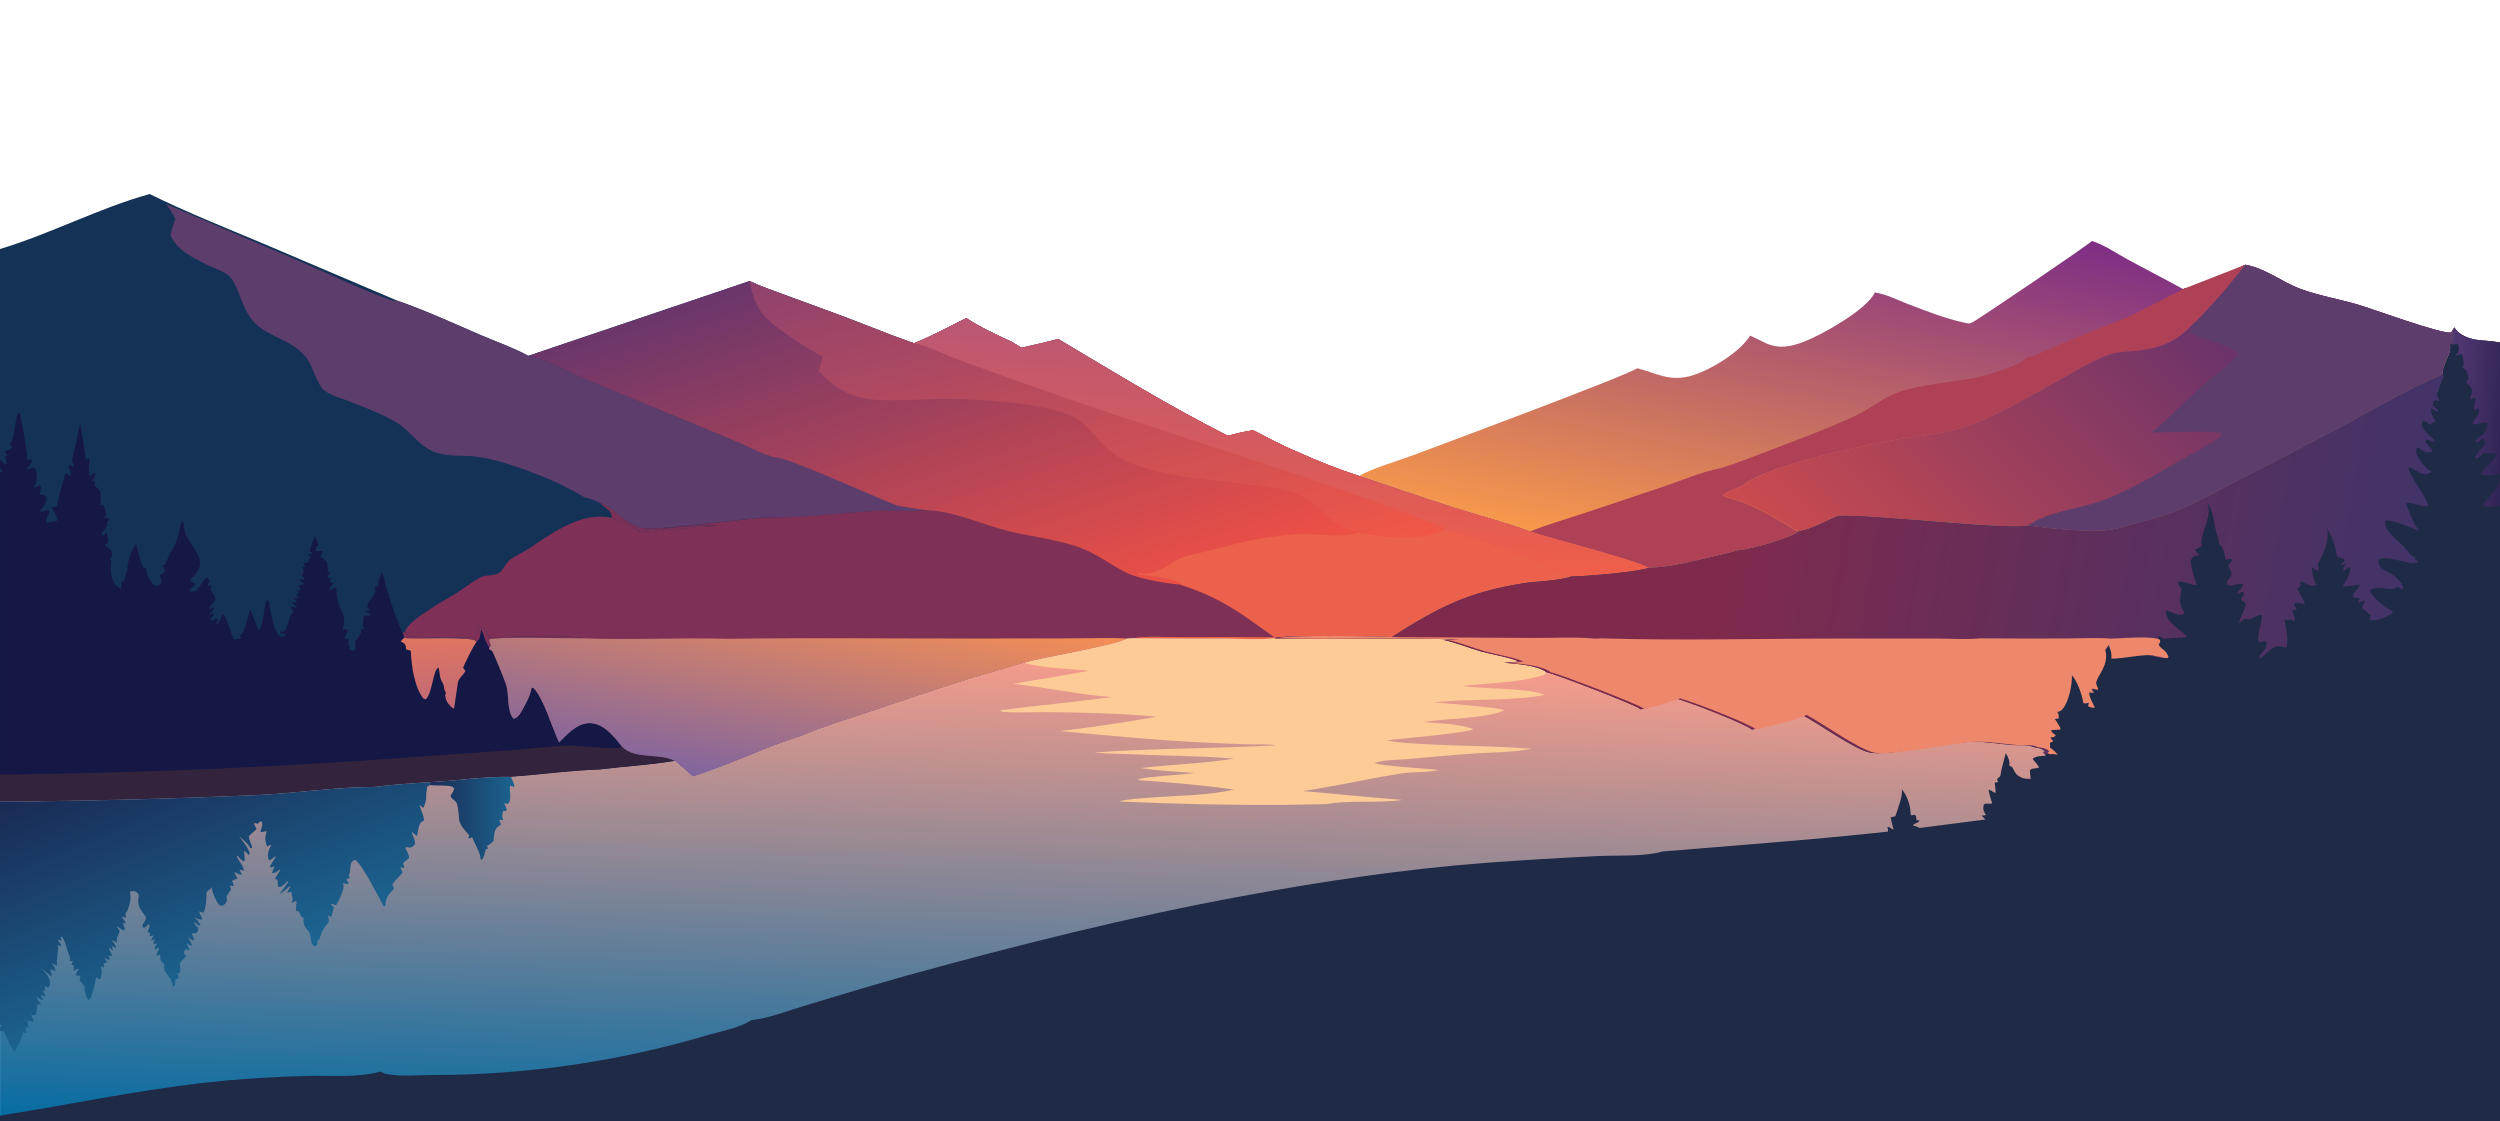 <?xml version="1.0" encoding="utf-8"?>
<!-- Generator: Adobe Illustrator 27.8.0, SVG Export Plug-In . SVG Version: 6.00 Build 0)  -->
<svg version="1.1" id="Layer_1" xmlns="http://www.w3.org/2000/svg" xmlns:xlink="http://www.w3.org/1999/xlink" x="0px" y="0px"
	 viewBox="0 0 3840 1722" style="enable-background:new 0 0 3840 1722;" xml:space="preserve">
<style type="text/css">
	.st0{fill:url(#SVGID_1_);}
	.st1{fill:url(#SVGID_00000013159123353814058330000002586590396766362243_);}
	.st2{fill:url(#SVGID_00000007400580222704445870000006513988861716307354_);}
	.st3{fill:#AF4156;}
	.st4{fill:url(#SVGID_00000101816093796345068200000006665177304434912949_);}
	.st5{fill:#5D3D6B;}
	.st6{fill:#143156;}
	.st7{fill:#7F3057;}
	.st8{fill:#151845;}
	.st9{fill:url(#SVGID_00000146480755565007617820000011819589118171783845_);}
	.st10{fill:#34233C;}
	.st11{fill:url(#SVGID_00000063634118129802859760000007016091557800340913_);}
	.st12{fill:url(#SVGID_00000086684049186560531630000007442624756880907185_);}
	.st13{fill:#EC614B;}
	.st14{fill:url(#SVGID_00000153691310217279127370000004702410978338601868_);}
	.st15{fill:url(#SVGID_00000106115884862162094690000006364366955037578672_);}
	.st16{fill:url(#SVGID_00000139296005840771036300000005666112465048425637_);}
	.st17{fill:url(#SVGID_00000099634139478201576030000014908956770646678203_);}
	.st18{fill:#FDCB96;}
	.st19{fill:url(#SVGID_00000018929566374834462610000000765945746333357963_);}
	.st20{fill:#1F2A46;}
	.st21{fill:url(#SVGID_00000160874853580681690100000014311222596992713150_);}
	.st22{fill:url(#SVGID_00000016045905608026704610000011694583496646774712_);}
	.st23{fill:url(#SVGID_00000145056430204427017480000015595679214538654653_);}
	.st24{fill:#ED886D;}
	.st25{clip-path:url(#SVGID_00000068677518715575084890000011830669325248419768_);fill:#8FC4BD;}
	.st26{clip-path:url(#SVGID_00000068677518715575084890000011830669325248419768_);fill:#F7C6A3;}
	.st27{clip-path:url(#SVGID_00000068677518715575084890000011830669325248419768_);fill:#F09290;}
	.st28{clip-path:url(#SVGID_00000068677518715575084890000011830669325248419768_);fill:#EA8D78;}
	.st29{clip-path:url(#SVGID_00000068677518715575084890000011830669325248419768_);fill:#EF7372;}
	.st30{clip-path:url(#SVGID_00000068677518715575084890000011830669325248419768_);fill:#694980;}
	.st31{clip-path:url(#SVGID_00000068677518715575084890000011830669325248419768_);fill:#3F4C66;}
	.st32{clip-path:url(#SVGID_00000093856897451882822990000009445477871158061473_);}
	.st33{fill:#202A46;}
	.st34{fill:url(#SVGID_00000180343480377728668970000017849972962145341606_);}
	.st35{fill:url(#SVGID_00000126310350753872192630000002715652895950227367_);}
	.st36{fill:url(#SVGID_00000174563988242573262400000012622744259512220293_);}
	
		.st37{clip-path:url(#SVGID_00000113312688593136246430000016975535405753100718_);fill:url(#SVGID_00000119082771548253902890000017370385891673562275_);}
	
		.st38{clip-path:url(#SVGID_00000113312688593136246430000016975535405753100718_);fill:url(#SVGID_00000064323879533867128140000006116438394418674848_);}
	
		.st39{clip-path:url(#SVGID_00000113312688593136246430000016975535405753100718_);fill:url(#SVGID_00000081626132146960333830000006202710829507968413_);}
	.st40{clip-path:url(#SVGID_00000113312688593136246430000016975535405753100718_);fill:#AF4156;}
	
		.st41{clip-path:url(#SVGID_00000113312688593136246430000016975535405753100718_);fill:url(#SVGID_00000051377503395659111320000000656601192101654935_);}
	.st42{clip-path:url(#SVGID_00000113312688593136246430000016975535405753100718_);fill:#5D3D6B;}
	.st43{clip-path:url(#SVGID_00000113312688593136246430000016975535405753100718_);fill:#143156;}
	.st44{clip-path:url(#SVGID_00000113312688593136246430000016975535405753100718_);fill:#7F3057;}
	.st45{clip-path:url(#SVGID_00000113312688593136246430000016975535405753100718_);fill:#151845;}
	
		.st46{clip-path:url(#SVGID_00000113312688593136246430000016975535405753100718_);fill:url(#SVGID_00000134210805396222330360000009916055644875179398_);}
	.st47{clip-path:url(#SVGID_00000113312688593136246430000016975535405753100718_);fill:#34233C;}
	
		.st48{clip-path:url(#SVGID_00000113312688593136246430000016975535405753100718_);fill:url(#SVGID_00000041289113248103918720000007650191281041992345_);}
	
		.st49{clip-path:url(#SVGID_00000113312688593136246430000016975535405753100718_);fill:url(#SVGID_00000152265492312373835300000016371990741148567218_);}
	.st50{clip-path:url(#SVGID_00000113312688593136246430000016975535405753100718_);fill:#EC614B;}
	
		.st51{clip-path:url(#SVGID_00000113312688593136246430000016975535405753100718_);fill:url(#SVGID_00000013192170768307381920000002607922477645179031_);}
	
		.st52{clip-path:url(#SVGID_00000113312688593136246430000016975535405753100718_);fill:url(#SVGID_00000137842956215256169810000000265114487797843883_);}
	
		.st53{clip-path:url(#SVGID_00000113312688593136246430000016975535405753100718_);fill:url(#SVGID_00000115478106814964888370000004001729555900363940_);}
	
		.st54{clip-path:url(#SVGID_00000113312688593136246430000016975535405753100718_);fill:url(#SVGID_00000150784038629397233540000013894000295419319192_);}
	.st55{clip-path:url(#SVGID_00000113312688593136246430000016975535405753100718_);fill:#FDCB96;}
	
		.st56{clip-path:url(#SVGID_00000113312688593136246430000016975535405753100718_);fill:url(#SVGID_00000132796825496403173810000000192547450229384121_);}
	
		.st57{clip-path:url(#SVGID_00000113312688593136246430000016975535405753100718_);fill:url(#SVGID_00000130641379480973313850000010908461564168128416_);}
	
		.st58{clip-path:url(#SVGID_00000113312688593136246430000016975535405753100718_);fill:url(#SVGID_00000039835864786475011990000008442780599902787213_);}
	
		.st59{clip-path:url(#SVGID_00000113312688593136246430000016975535405753100718_);fill:url(#SVGID_00000033345242054096248270000002657728163611270574_);}
	.st60{clip-path:url(#SVGID_00000113312688593136246430000016975535405753100718_);fill:#ED886D;}
	.st61{clip-path:url(#SVGID_00000113312688593136246430000016975535405753100718_);fill:#1F2A46;}
	.st62{clip-path:url(#SVGID_00000113312688593136246430000016975535405753100718_);}
	.st63{fill:url(#SVGID_00000033334865970809034170000018139693607399078588_);}
	.st64{fill:url(#SVGID_00000068638726533105245170000009549027557031683773_);}
</style>
<linearGradient id="SVGID_1_" gradientUnits="userSpaceOnUse" x1="1361.201" y1="1080.627" x2="1416.59" y2="1361.308" gradientTransform="matrix(2.109 0 0 -2.109 -0.984 3197.311)">
	<stop  offset="0" style="stop-color:#F7994C"/>
	<stop  offset="1" style="stop-color:#7E2E85"/>
</linearGradient>
<path class="st0" d="M3213.3,370.1c18.7,5.9,38.5,19.6,55.8,29c27.9,15.2,56.3,29.6,84.1,44.9c14.6-3.1,83.1-30.1,95.6-37.4
	c32.3,6,55.1,26.2,84.9,37.2c27.8,10.3,57.9,15.4,86.4,23.6c24.8,7.2,127.8,45.5,144.7,43.4l1.8-2.5c1.1,4.5,3,12.6,0.5,16.8
	c-1.1,1.8-2.5,2.5-4.2,3.7c4.1,15.1-13.6,32.7-10.6,46.3l-0.9,0.4c-48,19.6-93.3,46.8-138.9,71.3c-59.4,31.8-119.2,62.9-179.2,93.4
	c-30.5,15.5-61.7,33.8-93.5,46.2c-19.5,7.5-39.9,12.5-60.1,17.9c-13.1,3.5-26.7,8.2-40,9.9c-28.4,3.7-96.4-2.1-124.9-7.2
	c-24,8-241.7-17.4-291.2-14.7c-19.1,8.3-40.6,20.1-60.9,24c-11.9,10.6-75,28.3-92,28.9c-9.7,2.7-19.3,5.3-29.1,7.5
	c-34.9,7.7-73.4,19-109.3,19.5c-12.8-10.5-153.5-46-181.8-56c-37.5-13.8-77.2-24.1-115.3-36.2c-49.4-15.6-98.2-32.9-147.4-49
	c20.3-12,59.3-22.9,83.1-31.9c39.1-14.6,334.5-124.6,343.7-133.5c29.7,7.4,47.9,20.3,80.1,12.4c28.6-7,78-36.5,93.5-62.5
	c8.1,3.5,15.9,7.8,23.9,11.5c21.3,9.7,39.8,5.3,60.7-2.9c25.9-10.1,95.6-49,106.9-74.9c16.9,2.5,33.8,11.1,49.7,17.3
	c28.4,11,58.7,22.9,88.5,29.3c4.9,1,7.3,2,11.7-0.8C3037.4,491.7,3208.6,375.5,3213.3,370.1z"/>
<path class="st3" d="M3306.1,468.6c0.4,0,0.8,0,1.2-0.1c24-1.9,101.7-49.8,133.5-54.8c-0.8,9.7-60.9,74.6-73.2,85.1
	c-0.7,0.6-1.4,1.2-2.1,1.7c-26.9,28.1-55.1,36.5-92.8,39.2c-12.5,0.9-23.9,1.4-35.7,5.9c-24.7,9.4-47.4,23-70.4,36
	c-41.9,23.5-104.4,59.5-148.6,74.1c-32.9,10.8-70.4,13.8-104.6,19.5c-53.3,8.9-189.9,38.3-231.6,66.7c-4.3,7.5-35.9,13-34.6,19.6
	c9.7,5,21.3,6.2,31.5,10.5c27.1,11.4,55.9,27.6,80.7,43.5l1.4-0.9l1.5,1.8c-11.9,10.6-75,28.3-92,28.9c-9.7,2.7-19.3,5.3-29.1,7.5
	c-34.9,7.7-73.4,19-109.3,19.5c-12.8-10.5-153.5-46-181.8-56c26.2-10.6,53.8-18.4,80.7-27.3l119.9-40.1c29.9-9.7,62.5-24.4,93.2-30
	c25.9-8,51.4-18.6,76.8-28.1c43.8-16.5,87.7-32.9,130.2-52.7c22.8-10.6,42.4-28,66.2-36.1c35.7-12,77.4-14.3,114.6-21.5
	c16.4-3.2,72.7-18.6,81.4-31.6c0.7-0.1,2.2-0.3,3.1-0.5c17.7-4.3,38.3-16,55.6-23c43.2-17.6,87.5-33.9,130.1-52.9
	C3304.2,471.5,3304.9,470.5,3306.1,468.6z"/>
<linearGradient id="SVGID_00000023266752203152535980000010319196804272929983_" gradientUnits="userSpaceOnUse" x1="1367.219" y1="1045.592" x2="1600.502" y2="1284.379" gradientTransform="matrix(2.109 0 0 -2.109 -0.984 3197.311)">
	<stop  offset="0" style="stop-color:#CC4B4E"/>
	<stop  offset="1" style="stop-color:#6B336A"/>
</linearGradient>
<path style="fill:url(#SVGID_00000023266752203152535980000010319196804272929983_);" d="M3353.2,444c14.6-3.1,83.1-30.1,95.6-37.4
	c32.3,6,55.1,26.2,84.9,37.2c27.8,10.3,57.9,15.4,86.4,23.6c24.8,7.2,127.8,45.5,144.7,43.4l1.8-2.5c1.1,4.5,3,12.6,0.5,16.8
	c-1.1,1.8-2.5,2.5-4.2,3.7c4.1,15.1-13.6,32.7-10.6,46.3l-0.9,0.4c-48,19.6-93.3,46.8-138.9,71.3c-59.4,31.8-119.2,62.9-179.2,93.4
	c-30.5,15.5-61.7,33.8-93.5,46.2c-19.5,7.5-39.9,12.5-60.1,17.9c-13.1,3.5-26.7,8.2-40,9.9c-28.4,3.7-96.4-2.1-124.9-7.2
	c-24,8-241.7-17.4-291.2-14.7c-19.1,8.3-40.6,20.1-60.9,24l-1.5-1.8l-1.4,0.9c-24.8-15.9-53.6-32.1-80.7-43.5
	c-10.2-4.3-21.8-5.5-31.5-10.5c-1.4-6.6,30.2-12.1,34.6-19.6c41.6-28.4,178.3-57.8,231.6-66.7c34.2-5.7,71.7-8.7,104.6-19.5
	c44.2-14.6,106.7-50.6,148.6-74.1c23-12.9,45.7-26.6,70.4-36c11.9-4.5,23.2-5,35.7-5.9c37.7-2.7,65.9-11.1,92.8-39.2
	c0.7-0.6,1.4-1.1,2.1-1.7c12.3-10.4,72.3-75.4,73.2-85.1c-31.9,5-109.5,53-133.5,54.8c-0.4,0-0.8,0-1.2,0.1
	C3316.7,461,3347.8,452.9,3353.2,444z"/>
<path class="st5" d="M3353.2,444c14.6-3.1,83.1-30.1,95.6-37.4c32.3,6,55.1,26.2,84.9,37.2c27.8,10.3,57.9,15.4,86.4,23.6
	c24.8,7.2,127.8,45.5,144.7,43.4l1.8-2.5c1.1,4.5,3,12.6,0.5,16.8c-1.1,1.8-2.5,2.5-4.2,3.7c4.1,15.1-13.6,32.7-10.6,46.3l-0.9,0.4
	c-48,19.6-93.3,46.8-138.9,71.3c-59.4,31.8-119.2,62.9-179.2,93.4c-30.5,15.5-61.7,33.8-93.5,46.2c-19.5,7.5-39.9,12.5-60.1,17.9
	c-13.1,3.5-26.7,8.2-40,9.9c-28.4,3.7-96.4-2.1-124.9-7.2c36.2-23.8,79.5-24.5,118.9-39.9c40.9-15.9,79-39.1,116.9-61.1
	c12.7-7.4,26-13.7,38.4-21.3c6.5-4,22.5-12.4,24.3-19.6c-27.5-4-80.6-0.6-110.3-0.8c3.8-1.8,7.6-4.3,10.7-7.1
	c21.8-19.1,41.8-40.6,63.6-59.9c18.2-16.1,39.8-31,56.4-48.6c1.4-1.5,2.3-3.5,3-5.4c-12.2-16.5-54.7-20.3-72.5-32.2
	c0.5-3.6,1-7.2,1.5-10.8c0.7-0.6,1.4-1.1,2.1-1.7c12.3-10.4,72.3-75.4,73.2-85.1c-31.9,5-109.5,53-133.5,54.8c-0.4,0-0.8,0-1.2,0.1
	C3316.7,461,3347.8,452.9,3353.2,444z"/>
<path class="st6" d="M2350.3,816.3c-37.5-13.8-77.2-24.1-115.3-36.2c-49.4-15.6-98.2-32.9-147.4-49c-32.3-10.7-63.5-22.8-94.5-37
	c-23.1-9.3-45.9-22.1-68.2-33.3c-13.3,2-26.1,5.1-39.1,8.4c-89-44.9-174.9-97.7-260.5-148.6c-18.5,5.2-37.4,9.2-56.1,13.5l-15.8-9.4
	c-23.3-10.7-47.6-22-69.1-36.1c-26.5,13.1-53,27.7-80.4,38.6c-22.2-7.8-44.3-16.1-66.2-24.9c-52.7-21-106.4-39.5-159.5-59.4
	c-9.2-3.3-18-7.2-26.9-11.3l-26.3,9L811.5,546.5c-22.9-12.5-49.3-21.7-73.4-32c-42.3-18.2-84.8-37.9-128.4-52.9l-206.2-87.8
	c-58-24.4-117.2-47.9-173.6-75.8c-78.3,21.8-152,61-229.9,84.5v848.8c132.6-1,265.2-4.4,397.7-10.3c58.7-2.9,118.1-12.3,176.7-12.3
	c28.6-3.6,57.8-5.6,86.6-7.5c41.4-1.9,82.3-8.9,123.8-7.9c45.4-3.2,91-9.6,136.4-11.1c38.5-4.8,77.3-6.9,115.6-13.3
	c9.4,7.7,18.3,15.8,27.2,24c56.8-17.6,110.4-44.8,167-62.5c34.2-14.5,70.2-25.3,105.4-37.1c52.7-17.7,105.2-35.6,158.2-52.3
	c26.3-7.5,52.6-15.2,78.8-23.1c28.1-8.2,141.8-26.9,157.2-37l9.2-0.4c48.7,0.4,97.4,0.5,146.1,0.4c22.8,0,48.2,2.2,70.7-0.5
	c14.5-5.8,156.7-3.1,181-1.8c71.9-46,116.6-68.9,202-82.7c19.7-3.2,56.5-3.8,73.4-10.4c18.9,0.1,103.3-6.9,119.2-13.3
	C2519.3,861.7,2378.6,826.2,2350.3,816.3z"/>
<path class="st7" d="M750.7,978.9c-0.7-2.4-1.4-4.8-2.4-7.2c-2.1-5.1-4.5-7.1-9.4-9c-6.1,3-6,10.8-11.4,15.6
	c-10.2,1.2-90.7,1.2-97.5-1c-4.7-1.5-5.6-3-7.7-6.9c-1.3,0.8-2.7,1.5-4.1,2.2c0.4,0.9,0.7,1.6,1,2c1.1,2.1,1.3,2.8,1.2,5.1
	c17.1,2.7,103.7-3.1,110.7,5c0.3,0.4,0.6,0.8,0.8,1.2c5.3-3.4,4.9-5.8,6.2-12c0.5-2.3,0.8-4.7,0.9-7.1c3,5.6,8.5,25.1,12.6,27.7
	l2.2-2.8c-1-3.1-1.9-6.3-2.8-9.4c11.6-4.8,124.2-1.5,145-1.8C872.4,974.5,780.6,978.8,750.7,978.9z"/>
<path class="st7" d="M983.6,816.2c-15.3-10.2-32.9-20.7-48.4-32.3c1.9,2.4,3.6,5,4.5,8.2c0.3,1.2,0.4,2.5,0.4,3.7
	c0.2,0,0.4,0.1,0.6,0.1c17.4,4.2,29.8,20.5,46.4,21.8c11.2,0.9,22.8-2.2,33.9-3.3c26.7-2.6,54.2-5.2,80.9-6.5
	C1077.9,804.3,1010.7,812.9,983.6,816.2z"/>
<path class="st5" d="M1375.3,775.3c-28.8-10.6-166.6-73.7-183.3-72.5c-18.5-3.8-36.1-13.7-53.3-21.3c-18.3-8.1-37.1-15.5-55.6-23.3
	c-63-26.6-126.9-51.6-189.8-78.5c-23.4-10-58-29-81.9-33.1c-22.9-12.5-49.3-21.7-73.4-32c-42.3-18.2-84.8-37.9-128.4-52.9
	c-3.7,0.5-6.6,0.1-10.1-1.1c-44.7-15.7-88.8-37.6-132.4-56.4l-211.9-90.8c5.1,7.4,10.4,14.7,14.2,22.9c-2.6,8-5.5,15.9-7.8,24
	c8.2,23.5,37.9,37.3,58.9,47.5c9.7,4.7,22.8,8.8,30.9,15.7c15.7,13.3,19.1,53.3,41.5,74c22.9,21.2,54.4,24.5,76.1,49.8
	c11.6,13.5,17.7,43.8,29,52.4c10.7,8.2,27.9,12.5,40.4,17.4c22.8,9,47.4,18.5,68.7,30.6c23,13.1,36.5,38.8,62.2,47.3
	c0.6,0.2,1.1,0.4,1.7,0.5c20.3,6.2,40,3.4,60.6,5.9c29.4,3.6,63.6,15.7,91.2,26.5c27,9.8,51.5,22.2,75.8,36.4
	c6,0.6,11.5,3.2,17.1,5.5c2.1,0.9,4,1.9,5.8,3c-0.6-0.5-1.2-1-1.7-1.6l1.5,0.6c21.6,9.5,39.4,31.7,61.5,38.7
	c20.3,6.5,166-15.7,201.8-15.8c53.2,0.2,108-7.2,161.3-10.2c25.6-1.4,52.7,1.6,77.8-1.1C1423.7,783.4,1384.3,778.6,1375.3,775.3z"/>
<path class="st5" d="M1192,702.7c16.8-1.2,154.5,61.9,183.3,72.5c9,3.3,48.4,8.2,48.7,8.4c-25.1,2.6-52.2-0.4-77.8,1.1
	c-53.3,3-108,10.4-161.3,10.2c13.1-8.5,70,1.8,85.1-11.9c14.8-13.4,29.6-21.7,48.3-28.2C1298.1,746.2,1202.4,712,1192,702.7z"/>
<path class="st8" d="M955.3,1147c-4.4-5.9-9.1-11.5-14.1-16.8c-9.2-9.8-21.1-19.2-35.1-19.3c-19.9-0.1-34.2,16.8-47.4,29.6
	c-10.4-21.5-23.8-68.6-39.8-84.1l-2.5,0.6c-1.6,11.7-9.5,25.6-15.4,35.8c-3.2,5.5-5.7,9.7-12.1,11.4c-10.8-11.3-6.7-37.5-11.4-52.2
	c-2.2-6.8-19.1-48.7-21.8-52.3c-0.5-0.6-3.4-1.8-4.3-2.3l0.3-2.7c-4.1-2.5-9.5-22.1-12.6-27.7c-0.1,2.4-0.4,4.7-0.9,7.1
	c-1.4,6.1-1,8.5-6.2,12c-0.3-0.4-0.5-0.8-0.8-1.2c-7-8.1-93.6-2.3-110.7-5c0.1-2.3-0.1-3.1-1.2-5.1c-3-5.6-19.4-49.4-20.1-54.3
	c0-0.3,0-0.7-0.1-1l-1.2-0.5l0.3-5c-7.5-11.4-5.6-23.8-11.7-34.2c-1,0.9-0.7,0.4-1.2,1.9c-2.1,5.5-6.1,12.5-3.8,18.1l-6.9,2.2
	c9.1,9.7-11.9,19.9-10.3,29.6c0.4,2.2,3.3,3.8,3.8,7.1l-5.5-0.6l-0.1,1.9l6.4,2.9l0.7,2.1c-3.4,1-6.4,0.9-9.9,0.8l-1.5,2.3
	c0.2,4.4,0.2,7.7-1.3,11.8c-0.1,0.3-0.3,0.7-0.4,1l3,5.9l-5.8-0.3l1.3,2.9c-0.6,5.4-6.6,11.7-9.6,16.5c0.5,4.6,0.8,8.5,0,13.1
	c-3.8,1-4.9,0.1-8.5-1.3c0.4-3.5,0-5.1-1.5-8.3c-0.1-0.3-0.3-0.6-0.5-1c0.6-2.2,0.9-4.4,1.3-6.7l-6.3-0.4c-0.4-6,4.1-9,3.9-14.3
	c-2.7,0-4.6,0-7.2-0.9c6.1-21.3-2.3-23.6-7.4-41.6c-2-7.1-2.1-15.6-2.7-23c-3.4,1.5-6.7,3.2-10,4.8c-1.3-4.4,4.8-6,5.5-11l-6.7-1.6
	c1.3-1.9,2.7-3.3,4.4-4.9l-6.2-1.3l-0.5-2.7l4.9-5.2l-3.9-0.6c-0.9-5.1-1.3-10.2-1.7-15.3c-2.7-2.6-5.4-5.2-8.3-7.5l-1.6-1.2
	l3.3-7.6c-2.3-1.9-6.3-1.1-9.5-0.6l-1.3-5.8c1.7-1.1,3.5-2,4.5-3.8c0.7-1.3-4.1-9.8-4.9-11.8l-0.7-1.8c-2.8,7.4-6.4,15.1-8,22.8
	l4.6,3.8l-7.9,1.6l5.6,4.1c-2.1,1.6-3.2,2.6-4.2,5.2c-0.2,0.7-0.4,1.3-0.7,2c-2.4,1-4.7,2-7.1,2.9l2.6,4.9c-1.5,0.1-3,0.1-4.5,0.1
	l2.2,3.9l-1.1,1.3c0.7,1.7,1,2.8,1.1,4.7l-3.7,1.9c2.2,2.5,3.9,4.3,5,7.6l-8.3-0.1l7.5,6.6l-9.2,2.8c2,2,3.6,3.6,4.7,6.2l-7.9,1.7
	l4.7,0.9c-0.6,1.6-1.3,2.6-2.4,3.9l-1.3,1.6l4,4.8c-3,1.1-7.2-0.2-10.4-0.7c3.2,2.2,5.8,3,6.8,6.8l-6.2,0.1l-0.4,1.8l6.1,4.6
	l-0.1,1.9c-3.1-0.9-5.4-1.8-8.7-0.8c1.4,2.5,2.8,4.9,4.3,7.3c-7.5,4.5-7,20.1-12.7,27.5c-2.5,3.3-4.3,2.8-8.1,3.1l0.2,1.9l8,1.8
	l0.4,2.4c-5.1,1.7-5.3,2.1-10.2,0c-10-13.5-12.6-37.4-15.8-53.6l-3.2-1c-4.3,11.2-5,40.4-11.7,45.8c-6.5-9.6-8-21.8-14-31.7
	c-1,4.2-1.9,8.4-3,12.6c-2,8.1-5.8,23.6-12.8,27.8l1.3,2.6l3.2,1l-13.1,2.3l-1.6-2.5l4-1.2l-4,1c-4-9.3-9.1-30.4-15.4-37.2
	c-2.3,5.6-4.4,11-8.1,15.8l-2.6-0.3l3-5.4l-2.4-2.2c-2.9,0.9-5.5,2.1-8.2,3.5c-1.9-6.6,4.2-5.5,4.1-11.7c-2.2-0.1-3.3,1-5.1,2
	l-1.3-1.1c3.1-3.3,6.7-5.8,6.9-10.4l-7,3.8c-0.4-6.4,6.8-9.3,8.8-15.1c1.5-4.3-5.1-12.7-7.4-16.7c1.1-2,2-3.4,2.1-5.7l-5.8,1.7
	l0.4-5.1l2.6-1.9l-3.7-7.1c-7,3.2-11.4,16.5-18.4,22c-3.1-1-4.5-0.8-7.4,0.2c-0.3,0.1-0.6,0.2-0.9,0.3l-0.3-2.9
	c2.7-3.1,5.7-5.9,8.7-8.7c-2-1.4-3.6-2.5-5.9-3.3c-0.6-0.2-1.3-0.4-1.9-0.6c0.4-5.8,5.6-9.3,9-13.6c19.1-23.6-16.2-46.1-18.3-66.8
	c-0.5-5.1-0.2-9.4-3.7-13.2l-0.9,4.1l-0.3-1.8c-2.7,10.6-4.7,23-9.1,33c-4.5,10.3-11,19.4-14.6,30.1c-0.8,2.5-3.3,1.7-5.2,4.1
	l4.5,7.1c-2.7,4.4-3.8,4.3-8.4,6.3c1.1,4,1.9,7.9,2.5,12c-3,3.7-3.6,3.7-8.3,4.8c-2-0.5-3.3-1-4.8-2.5c-4.4-4.4-9.8-13.7-10-20.1
	c0-1.4-0.2-2.8-0.4-4.2l-4.1-0.7c-5.9-10.6-7.9-24.4-11.2-36.1c-6.8,4-11.6,25.5-14,33.5l1.6,0.5l-2,3.9l0.6,2l1.3-0.5
	c-4.3,4.5-4.1,9.3-5.1,15.4c-1.1,0.7-2.6,1.5-3.5,2.5c-3.2,3.4-2.1,6.4-1.6,10.6c-0.4,0-0.9,0-1.3-0.1c-3.4-0.7-6.7-4.1-8.7-6.8
	c-7.5-10.3-6.9-25.2-5.4-37.2l-2.3,0.7c0.9-2.1,1.8-4,3-6l1-1.7c-4.9-16.5-7.6-7.8-11.8-16.2c2.9-1.3,3.6-1.2,5-4
	c-0.6-5.3-0.1-11.5-3.7-15.4l-1.8,4.5l-3.4,0.9l-0.9-2.9c3.5-4.5,6.5-9.2,9.4-14l-2-1.2c1.3-2.5,2.7-4.6,4.3-6.9
	c-2.4-2.5-7-2.4-10.4-2.9c2.6-0.1,4.4-1.9,6.3-3.5l-5-16.2c-2.2,0.9-2.2,0.9-4.4,0.2c-0.5-5.7,0.9-12.6-0.1-17.9
	c-1.1-5.8-4.6-7.6-9-10.8c-1.9-1.4,1.2-4.3,0.3-7.3l-4.2-0.4c2-3.7,3.8-7.4,5.5-11.2l-2.7-0.8l-6.4,4.6c-2.8-6.9-0.6-18.8-0.2-26.4
	l-1.9-1.2c-1.6,1.4-2.4,1.6-4.5,1.8c0.9-5.9-6.8-45-7.9-55.5c-1.3,6.5-12.9,57-12.8,57.1c0.4,1.9,2.4,4.9,3.3,6.7l-1.7,2.9l-4.5-3.5
	c-5.7,3.1,3.1,11.8,1,17.8c-2.7-1.6-5.2-2.8-8.1-3.9c-2.1,5-12.3,43.2-13,48.7c-0.1,0.7-0.1,1.3-0.2,2c-2.9,0.9-5.6,1.1-8.6,1.4
	l6.2,9.9l-0.4-0.2c1.9,3.4,3.1,6.4,4,10.2c-4.9,2.6-11.1,3.2-16.6,3.3c-2.8-7.5,5.5-12.2,2.8-19.5c-4.1,1.3-8.1,2.4-12.2,3.5l-1-1.7
	c4.9-5.8,10.3-13.1,10-21.1c-3.8-3.9-5.6-3.3-10.7-3.7c1.1-4.1,1.6-8.2,2.1-12.5l-1.9-1.9c-2.5,1-4.9,2.2-7.3,3.4l-1.8-2.3
	c1.5-1,2.7-2.3,3.2-4c2.3-6.8,1.3-18.9-2.1-25.1c-4.1,1.5-7.7,2.6-12,3.1c-0.2-1.7,6.9-8.6,8.1-11.4l-1.3-3.3l-7.1,0.3
	c0.2-0.4,0.5-0.9,0.7-1.3c2-4.3-9-63-11.7-71.4c-7.9,3.9-5.3,39.2-14.7,47.7c-0.2,0.2-0.5,0.4-0.7,0.6c2.3,1.2,3.1,2.5,4.5,4.7
	c-2.9,4.2-7.6,5-12.2,6.5c1.8,2.2,3.3,4.5,4.8,6.9c-2,0.8-1.3,0.8-3.2,0.6c-0.4,0-0.8-0.1-1.2-0.2c0.8,1.5,1.7,3.1,2.2,4.7
	c0.9,3.4,1.1,5.7-0.7,8.6l-8.3-7.1L0,706.9v12.2c0.3,0.5,0.5,1,0.9,1.5c1.2,1.8,1.7,2.3,2.5,4.5c-1.1-0.2-2.2-0.3-3.3-0.5v506.8
	c132.6-1,265.2-4.4,397.7-10.3c58.7-2.9,118.1-12.3,176.7-12.3c28.6-3.6,57.8-5.6,86.6-7.5c41.4-1.9,82.3-8.9,123.8-7.9
	c45.4-3.2,91-9.6,136.4-11.1c38.5-4.8,77.3-6.9,115.6-13.3C1013,1156,975.7,1167.7,955.3,1147z M50.7,747.7l2.8,1.4
	c-0.2,0.1-0.5,0.2-0.7,0.4L50.7,747.7z M485.8,845.2l0.4,1.1c-0.4,0.1-0.8,0.1-1.1,0.1L485.8,845.2z"/>
<linearGradient id="SVGID_00000077303699807350350610000011706280214333510548_" gradientUnits="userSpaceOnUse" x1="319.801" y1="1049.638" x2="321.304" y2="1005.16" gradientTransform="matrix(2.109 0 0 -2.109 -0.984 3197.311)">
	<stop  offset="0" style="stop-color:#DE7563"/>
	<stop  offset="1" style="stop-color:#C26A74"/>
</linearGradient>
<path style="fill:url(#SVGID_00000077303699807350350610000011706280214333510548_);" d="M620.4,979.8c17.1,2.7,103.7-3.1,110.7,5
	c0.3,0.4,0.6,0.8,0.8,1.2c-8.4,12.4-14.3,26-20.6,39.6l3.6,5.1c-3.1,6-10.7,11.4-11.6,18c-1.8,12.9-3.9,25.8-5.7,38.7l-1.5,1
	c-5.6-4.5-10.2-9.6-11.7-16.8c-0.8-3.5-1.1-4.1,0.7-7c-1.3-2.5-2.8-5.1-3-8c-0.4-6.9-3.4-8.4-5.4-14.3c-1.8-5.5-1.2-11.2-3.3-17
	c-8.5,4.1-9.2,39.2-19.3,48.9l-3.6-1c-14.4-18.1-18.6-51.4-19.5-73.7l-7.3-2c0-1.4,0.1-3-0.3-4.3c-1.4-5.3-3.4-5.7-8-7.9
	L620.4,979.8z"/>
<path class="st10" d="M955.3,1147c-10.2,6-67.4-2.6-83.8-1.8c-29.6,1.5-59.3,5.1-88.9,7.3l-242.3,17
	c-179.9,11.6-360,18.4-540.3,20.3v41.5c132.6-1,265.2-4.4,397.7-10.3c58.7-2.9,118.1-12.3,176.7-12.3c28.6-3.6,57.8-5.6,86.6-7.5
	c41.4-1.9,82.3-8.9,123.8-7.9c45.4-3.2,91-9.6,136.4-11.1c38.5-4.8,77.3-6.9,115.6-13.3C1013,1156,975.7,1167.7,955.3,1147z"/>
<path class="st7" d="M920.1,771.3l1.5,0.6c21.6,9.5,39.4,31.7,61.5,38.7c20.3,6.5,166-15.7,201.8-15.8c53.2,0.2,108-7.2,161.3-10.2
	c25.6-1.4,52.7,1.6,77.8-1.1c41.4,1.3,85.6,22.4,126.1,32.3c36,8.8,76.4,12.7,110.9,25.9c23.4,9,44.7,25,67,36.6
	c21.3,11.1,61.5,17.1,85.9,19.8c61.2,19.2,92.9,43.9,144.1,80.7c-48.9-0.4-97.8-0.5-146.8-0.2c-22.5,0.1-49.4-2.5-71.4,1.8l-9.2,0.4
	c-15.4,10.1-129.1,28.8-157.2,37c-26.2,7.9-52.4,15.7-78.8,23.1c-53,16.7-105.5,34.7-158.2,52.3c-35.2,11.8-71.2,22.5-105.4,37.1
	c-56.6,17.7-110.2,44.8-167,62.5c-8.9-8.2-17.8-16.3-27.2-24c-23.8-13-61.1-1.4-81.5-22.1c-4.4-5.9-9.1-11.5-14.1-16.8
	c-9.2-9.8-21.1-19.2-35.1-19.3c-19.9-0.1-34.2,16.8-47.4,29.6c-10.4-21.5-23.8-68.6-39.8-84.1l-2.5,0.6
	c-1.6,11.7-9.5,25.6-15.4,35.8c-3.2,5.5-5.7,9.7-12.1,11.4c-10.8-11.3-6.7-37.5-11.4-52.2c-2.2-6.8-19.1-48.7-21.8-52.3
	c-0.5-0.6-3.4-1.8-4.3-2.3l0.3-2.7l2.2-2.8c-1-3.1-1.9-6.3-2.8-9.4c11.6-4.8,124.2-1.5,145-1.8c-23.6-6-115.5-1.7-145.3-1.6
	c-0.7-2.4-1.4-4.8-2.4-7.2c-2.1-5.1-4.5-7.1-9.4-9c-6.1,3-6,10.8-11.4,15.6c-10.2,1.2-90.7,1.2-97.5-1c-4.9-1.6-5.7-3.1-7.9-7.3
	c4.5-17.9,64.8-49.8,81.5-60.5c11.5-7.4,23.8-17.8,36.1-23.3c7.9-3.5,18-1.1,25.6-5.4c6.9-3.9,9.9-12.5,15.1-18.1
	c6.8-7.3,20.6-12.7,29.1-18.3c37.7-24.5,83.6-60,131.3-48.6c17.4,4.2,29.8,20.5,46.4,21.8c11.2,0.9,22.8-2.2,33.9-3.3
	c26.7-2.6,54.2-5.2,80.9-6.5c-24.1-3.6-91.2,5-118.3,8.3C963,802.4,938,788.3,920.1,771.3z"/>
<linearGradient id="SVGID_00000143576598376394856940000001450193099241757881_" gradientUnits="userSpaceOnUse" x1="595.853" y1="1090.58" x2="569.035" y2="940.21" gradientTransform="matrix(2.109 0 0 -2.109 -0.984 3197.311)">
	<stop  offset="0" style="stop-color:#F58E54"/>
	<stop  offset="1" style="stop-color:#81659F"/>
</linearGradient>
<path style="fill:url(#SVGID_00000143576598376394856940000001450193099241757881_);" d="M1117.6,981.2
	c129.7-1.8,259.5-0.2,389.2-0.4l148.2-0.3c24.9,0,50.7-1.3,75.6,0.4c-15.4,10.1-129.1,28.8-157.2,37c-26.2,7.9-52.4,15.7-78.8,23.1
	c-53,16.7-105.5,34.7-158.2,52.3c-35.2,11.8-71.2,22.5-105.4,37.1c-56.6,17.7-110.2,44.8-167,62.5c-8.9-8.2-17.8-16.3-27.2-24
	c-23.8-13-61.1-1.4-81.5-22.1c-4.4-5.9-9.1-11.5-14.1-16.8c-9.2-9.8-21.1-19.2-35.1-19.3c-19.9-0.1-34.2,16.8-47.4,29.6
	c-10.4-21.5-23.8-68.6-39.8-84.1l-2.5,0.6c-1.6,11.7-9.5,25.6-15.4,35.8c-3.2,5.5-5.7,9.7-12.1,11.4c-10.8-11.3-6.7-37.5-11.4-52.2
	c-2.2-6.8-19.1-48.7-21.8-52.3c-0.5-0.6-3.4-1.8-4.3-2.3l0.3-2.7l2.2-2.8c-1-3.1-1.9-6.3-2.8-9.4c11.6-4.8,124.2-1.5,145-1.8
	C969.8,983.2,1043.8,979.2,1117.6,981.2z"/>
<linearGradient id="SVGID_00000096780183081378460530000016515117270772231081_" gradientUnits="userSpaceOnUse" x1="826.617" y1="1075.968" x2="731.149" y2="1370.019" gradientTransform="matrix(2.109 0 0 -2.109 -0.984 3197.311)">
	<stop  offset="0" style="stop-color:#EF5045"/>
	<stop  offset="1" style="stop-color:#6B366B"/>
</linearGradient>
<path style="fill:url(#SVGID_00000096780183081378460530000016515117270772231081_);" d="M1124.9,440.7l26.3-9
	c8.9,4.1,17.7,7.9,26.9,11.3c53.1,19.9,106.8,38.4,159.5,59.4c21.9,8.8,44,17,66.2,24.9c27.4-10.9,54-25.5,80.4-38.6
	c21.5,14.1,45.8,25.3,69.1,36.1l15.8,9.4c18.7-4.4,37.6-8.4,56.1-13.5c85.6,50.9,171.6,103.8,260.5,148.6c13-3.3,25.8-6.4,39.1-8.4
	c22.3,11.2,45.1,24.1,68.2,33.3c31,14.2,62.1,26.3,94.5,37c49.2,16.1,98,33.4,147.4,49c38.2,12.1,77.8,22.4,115.3,36.2
	c28.3,9.9,169,45.4,181.8,56c-15.9,6.4-100.3,13.4-119.2,13.3c-16.9,6.6-53.6,7.3-73.4,10.4c-85.4,13.8-130.1,36.7-202,82.7
	c-24.3-1.3-166.5-4-181,1.8c-22.6,2.7-47.9,0.5-70.7,0.5c-48.7,0.2-97.4,0-146.1-0.4c22.1-4.3,48.9-1.8,71.4-1.8
	c48.9-0.3,97.9-0.2,146.8,0.2c-51.2-36.8-82.9-61.4-144.1-80.7c-24.4-2.7-64.6-8.7-85.9-19.8c-22.2-11.6-43.5-27.6-67-36.6
	c-34.5-13.2-74.9-17.1-110.9-25.9c-40.5-9.9-84.7-31-126.1-32.3c-0.3-0.2-39.7-5.1-48.7-8.4c-28.8-10.6-166.6-73.7-183.3-72.5
	c-18.5-3.8-36.1-13.7-53.3-21.3c-18.3-8.1-37.1-15.5-55.6-23.3c-63-26.6-126.9-51.6-189.8-78.5c-23.4-10-58-29-81.9-33.1
	L1124.9,440.7z"/>
<path class="st13" d="M2216.9,814.8c18.6-2.3,172,56.9,194.7,68.9l1.3,1.8c-16.9,6.6-53.6,7.3-73.4,10.4
	c-85.4,13.8-130.1,36.7-202,82.7c-24.3-1.3-166.5-4-181,1.8c-22.6,2.7-47.9,0.5-70.7,0.5c-48.7,0.2-97.4,0-146.1-0.4
	c22.1-4.3,48.9-1.8,71.4-1.8c48.9-0.3,97.9-0.2,146.8,0.2c-51.2-36.8-82.9-61.4-144.1-80.7l-0.4-2.5c-17.5-9.3-46.5-10.5-66.2-13.6
	l2.7-2.1c28.5,7.5,50.2-21.1,76-26.8c46.7-10.4,86.8-23.8,134.9-29.4c14.4-1.7,29-3.5,43.5-3.5c26.6,0,55.7,6,81.6-1.9
	c8.5,0,19.1,3.2,27.8,4.4C2148.3,827.1,2183.9,827.8,2216.9,814.8z"/>
<linearGradient id="SVGID_00000066495816826886572470000013715318612409266580_" gradientUnits="userSpaceOnUse" x1="900.536" y1="1094.579" x2="832.39" y2="1376.847" gradientTransform="matrix(2.109 0 0 -2.109 -0.984 3197.311)">
	<stop  offset="0" style="stop-color:#F05747"/>
	<stop  offset="1" style="stop-color:#8F426D"/>
</linearGradient>
<path style="fill:url(#SVGID_00000066495816826886572470000013715318612409266580_);" d="M1151.3,431.7c8.9,4.1,17.7,7.9,26.9,11.3
	c53.1,19.9,106.8,38.4,159.5,59.4c21.9,8.8,44,17,66.2,24.9c27.4-10.9,54-25.5,80.4-38.6c21.5,14.1,45.8,25.3,69.1,36.1l15.8,9.4
	c18.7-4.4,37.6-8.4,56.1-13.5c85.6,50.9,171.6,103.8,260.5,148.6c13-3.3,25.8-6.4,39.1-8.4c22.3,11.2,45.1,24.1,68.2,33.3
	c31,14.2,62.1,26.3,94.5,37c49.2,16.1,98,33.4,147.4,49c38.2,12.1,77.8,22.4,115.3,36.2c28.3,9.9,169,45.4,181.8,56
	c-15.9,6.4-100.3,13.4-119.2,13.3l-1.3-1.8c-22.7-12-176.1-71.2-194.7-68.9c-33,13-68.6,12.3-103.1,7.8c-8.7-1.1-19.2-4.3-27.8-4.4
	c-44-9.7-58.7-47-96.4-60.9c-22.2-8.2-46.2-10.2-69.4-13.2c-59.4-7.5-158.1-12.5-206.9-45.8c-16.7-11.4-28.7-26.9-42.7-41.2
	c-7.3-7.4-15-14.2-24.6-18.4c-45.3-20.2-141.1-26.1-191.6-26.2c-29.7-0.1-59.3,2.4-89,2.2c-48.4-0.3-73.5-9.5-107.9-44.8
	c1.9-7.4,4.2-14.8,6.3-22.2c-15.6-8.2-30.6-17.2-45-27.3C1179.1,493.2,1160.9,482.6,1151.3,431.7z"/>
<linearGradient id="SVGID_00000156565915753736946640000006906404862845739905_" gradientUnits="userSpaceOnUse" x1="929.926" y1="1107.689" x2="937.394" y2="1271.333" gradientTransform="matrix(2.109 0 0 -2.109 -0.984 3197.311)">
	<stop  offset="0" style="stop-color:#F05E49"/>
	<stop  offset="1" style="stop-color:#BA5774"/>
</linearGradient>
<path style="fill:url(#SVGID_00000156565915753736946640000006906404862845739905_);" d="M1484.2,488.6
	c21.5,14.1,45.8,25.3,69.1,36.1l15.8,9.4c18.7-4.4,37.6-8.4,56.1-13.5c85.6,50.9,171.6,103.8,260.5,148.6c13-3.3,25.8-6.4,39.1-8.4
	c22.3,11.2,45.1,24.1,68.2,33.3c31,14.2,62.1,26.3,94.5,37c49.2,16.1,98,33.4,147.4,49c38.2,12.1,77.8,22.4,115.3,36.2
	c28.3,9.9,169,45.4,181.8,56c-15.9,6.4-100.3,13.4-119.2,13.3l-1.3-1.8c-22.7-12-176.1-71.2-194.7-68.9l-0.1-0.3l0.5-2.1l-2.1-3.1
	c-188.3-74.3-382.7-130.7-574-196.5c-57.3-20-114.5-40.4-171.4-61.4c-21-7.7-44.2-20.4-65.9-24.3
	C1431.2,516.3,1457.8,501.7,1484.2,488.6z"/>
<linearGradient id="SVGID_00000150104573484023591530000005578222997057177520_" gradientUnits="userSpaceOnUse" x1="917.284" y1="1032.716" x2="906.081" y2="664.715" gradientTransform="matrix(2.109 0 0 -2.109 -0.984 3197.311)">
	<stop  offset="0" style="stop-color:#F69C8B"/>
	<stop  offset="1" style="stop-color:#006BA3"/>
</linearGradient>
<path style="fill:url(#SVGID_00000150104573484023591530000005578222997057177520_);" d="M3840,1722V526.1
	c-11.8-2.4-26.9-2.9-35.5-4.1c-12-1.7-26.5-7-33.7-17.7c-0.3-0.5-0.6-1-1-1.5l-3.2,5.5c1.1,4.5,3,12.6,0.5,16.8
	c-1.1,1.8-2.5,2.5-4.2,3.7c4.1,15.1-13.6,32.7-10.6,46.3l-0.9,0.4c-48,19.6-93.3,46.8-138.9,71.3c-59.4,31.8-119.2,62.9-179.2,93.4
	c-30.5,15.5-61.7,33.8-93.5,46.2c-19.5,7.5-39.9,12.5-60.1,17.9c-13.1,3.5-26.7,8.2-40,9.9c-28.4,3.7-96.4-2.1-124.9-7.2
	c-24,8-241.7-17.4-291.2-14.7c-19.1,8.3-40.6,20.1-60.9,24c-11.9,10.6-75,28.3-92,28.9c-9.7,2.7-19.3,5.3-29.1,7.5
	c-34.9,7.7-73.4,19-109.3,19.5c-15.9,6.4-100.3,13.4-119.2,13.3c-16.9,6.6-53.6,7.3-73.4,10.4c-85.4,13.8-130.1,36.7-202,82.7
	c-24.3-1.3-166.5-4-181,1.8c-22.6,2.7-47.9,0.5-70.7,0.5c-48.7,0.2-97.4,0-146.1-0.4l-9.2,0.4c-15.4,10.1-129.1,28.8-157.2,37
	c-26.2,7.9-52.4,15.6-78.8,23.1c-53,16.7-105.5,34.7-158.2,52.3c-35.2,11.8-71.2,22.5-105.4,37.1c-56.6,17.7-110.2,44.8-167,62.5
	c-8.9-8.2-17.8-16.3-27.2-24c-38.3,6.4-77.1,8.5-115.6,13.3c-45.4,1.4-91,7.9-136.4,11.1c-41.6-1-82.4,6-123.8,7.9
	c-28.8,1.9-58,3.8-86.6,7.5c-58.6,0.1-118,9.4-176.7,12.3c-132.5,5.9-265.1,9.3-397.7,10.3V1722H3840z"/>
<linearGradient id="SVGID_00000008869304902139919850000015591099338434679440_" gradientUnits="userSpaceOnUse" x1="660.31" y1="1257.122" x2="790.038" y2="1257.122">
	<stop  offset="0" style="stop-color:#192C56"/>
	<stop  offset="1" style="stop-color:#1B6490"/>
</linearGradient>
<path style="fill:url(#SVGID_00000008869304902139919850000015591099338434679440_);" d="M661,1201.3c41.4-1.9,82.3-8.9,123.8-7.9
	c1.5,3.8,5.9,11.6,5.1,15.4l-6.3-2.1c-2.1,8.6,3.8,22.4-3.9,28.3l-4.6-1.5c-0.6,5.2,5.9,8.8,2,12.2l-4-0.2c-1.8,6.3-2.9,7.8-0.1,14
	c-2.2,0.1-4.1,0-6.2-0.4l2.8,7.5c-0.3,0.2-0.7,0.4-1,0.6c-4.7,3-7.5,5.3-8.8,10.9c-1,4.4-1.5,8.9-1.7,13.4
	c-3.2,3.5-5.9,5.6-10.1,7.7l1.6,4.2l-3.4,1.2c-1.4,4.9-2.7,13-6.6,16.4c-1.9-1.8-1.4-0.7-1.5-2.6c-0.6-9.1-9.4-23-12.8-32.4
	l-5.9,2.2l1.3-5.2c-6.2-7.4-14.8-15.5-15.6-25.4c-0.4-5.4-1.5-22.5-4.8-25.9c-3.5-3.7-6.4-4-8.3-9.3c2.4-3.7,4.4-6.9,5.8-11.1
	c-2.6-3.3-4.8-3.7-9-4.2c-9.4-1-19.1-0.2-28.5-1.3L661,1201.3z"/>
<path class="st8" d="M1462.9,1638.3c20.6-2.5,71.3-21.8,93.8-28.7c25.4-7.8,52.9-18.7,79.3-22.3c23.6-3.1,140.6,12.8,171,17.4
	c-12.9,8.9-34.9,12.8-50.1,17.2c-13,3.9-26,7.5-39.1,10.8c-13.1,3.4-26.3,6.5-39.5,9.4c-13.2,2.9-26.5,5.6-39.8,8
	c-13.3,2.4-26.7,4.6-40.1,6.5c-13.4,1.9-26.8,3.6-40.3,5.1c-13.5,1.5-26.9,2.7-40.4,3.6c-13.5,1-27,1.7-40.5,2.2
	c-13.5,0.5-27,0.7-40.6,0.7c-16.8,0.1-37.2,2.1-53.6-1.3c-2.2-0.5-4.2-1.5-6-2.8C1405.1,1654.3,1434.9,1649.2,1462.9,1638.3z"/>
<path class="st18" d="M1956.5,980.4c92.7,2.6,185.5-1.8,278.3,1.8c-5.9,0.4-11.7,0.7-17.6,0.7c19.4,4.1,37.9,12.1,57.1,17.5
	c19,5.3,40.6,8.2,58.8,15.5c-7.5,1.2-15,1.6-22.7,2c18.2,1.7,50.6,3.5,65.1,14.8c-2.9,5-7,4.9-12.3,6.4
	c-37.7,10.1-78.5,9.9-117.1,14.7c31.3,4.5,102.1,2.7,126.7,13.5c-48,9.9-117.6,5.6-170.2,11.5c14.7,1.6,100.2,7.4,108,12.2
	c-25.3,12.4-93.4,13-125,18c24.7,2.4,54.2,2.2,77.5,11c-8.1,5.7-115.6,15.1-133.4,16.9c21.2,4.9,44.6,5.2,66.3,6.4
	c52,2.9,104.2,2.6,156.2,6.8c-26.3,5.5-55.1,5.2-81.9,6.9c-36.3,2.3-72.4,5.7-108.5,9c-15.6,1.4-36,0.9-50.7,6
	c11,4.7,81.7,8.5,98.8,10.7c-18.8,4.4-38.4,2.3-57.5,5.3c-50.7,8.1-100.5,19.5-151.4,27.1c51.1,4.3,102.2,9.7,153.4,13.6
	c-37.9,5.4-81.5-0.1-117.3,6.4l-62.7,1.2c-85.4,0.5-170.7-1.3-255.9-5.3c14.8-3.9,31.4-4.5,46.7-5.7c40.1-3.2,92.1-3.4,130.1-12.6
	c-48.1-6.7-97.8-11-146.2-14.4l-0.4-1.2c9.1-4,70.3-7.3,86.2-9.9c-28-1.7-55.6-3.4-83.4-7.4c47.9-5.6,96.4-6.9,144.1-14.6
	c-54.3-4.4-109.5-4.4-164-6.9c-17.1-0.8-34.3-0.6-51.3-2.5c93.1-6.7,186.4-5.9,279.6-11c-12.8-2.4-28.1-1.1-41.2-1.5
	c-26.5-0.8-53-1.9-79.4-3.3c-70.6-3.7-140.6-10.6-210.9-17.1c49.5-5.9,98.7-13.3,147.8-22c-54-5.3-111-6.4-165.3-7.1
	c-21.6-0.2-43.5,1-65.1-0.1c-3.8-0.2-7-0.1-10-2.7c57.1-7.6,114.8-12.6,172-20.3c-50.9-3.5-101.2-15.2-152.1-20.4
	c39.1-6.3,78.1-13,117-19.9c-29.1-3.3-72.1-3.8-99.1-12.4c28.1-8.2,141.8-26.9,157.2-37l9.2-0.4c48.7,0.4,97.4,0.5,146.1,0.4
	C1908.7,980.9,1934,983.1,1956.5,980.4z"/>
<linearGradient id="SVGID_00000103232468452927641910000011777824310087399095_" gradientUnits="userSpaceOnUse" x1="110.856" y1="970.521" x2="175.356" y2="810.39" gradientTransform="matrix(2.109 0 0 -2.109 -0.984 3197.311)">
	<stop  offset="0" style="stop-color:#192C56"/>
	<stop  offset="1" style="stop-color:#1B6490"/>
</linearGradient>
<path style="fill:url(#SVGID_00000103232468452927641910000011777824310087399095_);" d="M661,1201.3c-28.8,1.9-58,3.8-86.6,7.5
	c-58.6,0.1-118,9.4-176.7,12.3c-132.5,5.9-265.1,9.3-397.7,10.3v343.2c0.3-0.2,0.6-0.3,0.9-0.5l1.4,1.8l-2.3,2v6
	c2,0.1,3.9,0.2,5.9,0.1c5.2,10.2,9.5,23.8,17.2,32.1c0.7-2.9,1.5-5.8,3.1-8.3c4.5-7.1,6.9-14.7,9.7-22.6l3.8,1.8
	c2.9-2.3-1.4-5.3,0.1-9.3l3.2,1.2c2.8-4.1-2-6.4,0.2-11l7.4,1.5l1.2-2.2c-1.9-2.9-3-5.1-3.7-8.5c2.3,0.5,4.3,0.8,6.7,0.7l3.1-17
	c2.5,0.5,4,1.2,6.3,2.2l-3.8-2.4l2.9,0.2c-3-3.6-6.2-6.7-6.8-11.6c3.2,2.3,6,5.3,10,5.3l-3.6-6.4l0.4-1.2l5.8,2l0.8-0.7
	c-1.4-3.1-2.8-6.2-4.3-9.2l3.9,1.6c-0.4-2.6-0.9-4.8,0-7.4l4.2,2.3c2.4-2.4,2.6-2.5,3-6c1.1-9.7-7.6-17.3-13.4-24.3
	c5.2,4.5,10.5,8.9,15.9,13.2c0.4-3.6-0.6-6.4-1.7-9.8l-0.5-1.5l8.1,2.8c-0.2-4.7-3.4-8.7-5.8-12.6c2.7,2,5.3,3.2,8.4,4.5
	c-1.6-11,2.5-20.8,1.3-31.2c0-0.3-0.1-0.6-0.1-0.9l4.5,2.1l0.8-1.6l-5.8-8.6l6,1.5l-1.1-5.7l1.8-0.4c6.6,9.1,7.4,21.4,12.3,31.4
	c0.8,1.7-0.1,4.3-0.4,6.2l5.1,0l-2.6,5.9l4.1,0.3c-0.3,3-0.6,5.9-0.6,8.9l6.5-3.4l1.5,1.1c-2.1,3-4.6,5.7-4.5,9.6
	c2.2,0.2,3.7,0.4,5.9-0.3c0.4-0.1,0.8-0.3,1.2-0.5l-1.3,8l7.2,8.7c0.1,6.9,1.7,16,6.1,21.4l2.5-1c5.1-10,7.4-22.7,9.6-33.7
	c2.2,1.6,3.5,2.6,6.3,3.1c2.2-5.8,3.2-13.9,0.8-19.7c-0.1-0.3-0.3-0.6-0.4-0.9c1.9,1.2,3.1,2,5.4,2.6l-0.7-6.3l5.7-1.9l-4.1-5.8
	c2.6-0.3,4.1,1,6.2,2.2l1,0.6c1.2-3.1-0.3-4.8-1.5-7.8l4.4,1.6l1.3-2l-4.6-8.8l0.7-2.2l6,4.7l-2.6-7.7l6,3.5
	c0.7-5.3-3.4-7.6-5.8-12.3c2.8,0.9,5.1,2.2,7.7,3.7c-0.7-7.7,1.3-10.1,4.5-17l-4.7-8.6c3.5,2.5,7,5,10.5,7.3l1.9-2.7
	c-1-3.1-2-6.3-3.1-9.4l3.4,0.9l1-1.8l-6-8c1.7-0.1,3,0.1,4.6,0.6l1.9,0.6c0-1.8-0.2-3.3-0.6-5.1l-0.4-1.9l2.5-2.2
	c3.8-10.1,6.9-18.8,4.7-29.7c-0.1-0.4-0.2-0.9-0.3-1.3l6.5-0.9c4.8,1.9,5.1,1.9,7.5,6.5c-0.5,2.2-0.9,4.4-1.1,6.6
	c-0.8,9.7,4.3,17.2,10.1,24.2c5.7,6.8-4.2,10.8-3.7,18.3c5.1,2.5,5.4-3.1,10.5-4.6c1.4,4.8-1,7.6-3,11.9l4.3,1.8l-0.5,4.9
	c2.1-0.6,4.2-1,6.4-1.4c-2,2.7-3.1,4.9-4.3,8c1.5-0.3,2.7-0.8,4.1-1.5l1.7-0.9c-1.2,2.7-1.8,5.1-2.4,8c1.7-0.2,3-0.5,4.7-1.1
	c0.6-0.2,1.1-0.4,1.7-0.6l-4.2,6.1l1.1,4.1l4.5-3.5l0.9,1.9l-4.3,10.4c2.3-0.1,4.2-0.7,6.4-1.3c-0.2,1.7-0.5,3.6-0.2,5.3
	c0.7,5.2,2.9,6.6,6.6,9.8l-1.5,4.5l1.1-0.9l0,5.1c3.1,4.8,6.2,9.3,9.8,13.7l0.4-2.3c-0.4,3.4,0.8,5.7,2.1,8.8
	c0.9,2.2-0.2,4.5-0.8,6.8l2.4-3.2l0.9,0.8l1.8-1.3l0.4-9c2.3-0.2,3.2-1,5-2.4c-0.4-1.9-0.5-4.8-1.5-6.4c-0.3-0.5-0.7-1-1.1-1.5
	c1.4,1.2,2.6,0.6,4.3,0.5c2.6-5.4-1.1-11.9,1.3-16.5c1.9-3.8,6.6-5.2,8.5-10.2l-3.5-3.9c0.4-3.2,0.9-3.6,3.1-6.1l4.5,1.5l1.4-1
	c-1.8-3.2-3.4-6.2-4.4-9.8c2.7,2,4.5,3.7,8,3.8c-1-4.7-3.1-7.6-5.8-11.4l-1.1-1.4c3.3,2,6.4,4.1,10.2,4.9c-0.3-3.9-2.2-7.4-3.8-10.9
	c2.5-0.1,6.7,0.3,8.5-1.8c1.8-2,1.4-4.1,1.6-6.6c-2.7-2.8-6-5.4-6.4-9.5c2.7,2,5.3,4.1,7.9,6.2l2.1-2c-3-4.1-6.3-7.8-9.8-11.5
	c0.8,0.4,1.6,0.8,2.4,1.3c2.8,1.7,5.2,2.3,8.4,3.1l1.3-2.8c-2.1-3.5-3.9-6.1-4.4-10.2c2.2,0.7,4.3,1.5,6.4,2.3
	c3.4-4.5,5.3-23,4.6-29.1c-0.6-4.9,5.2-5.4,8.3-10.4c0,6.3,5.8,20.2,9.8,25.2c2.6,3.2,2.8,3,7,3.3c1.5-1.1,3.4-2.3,4.5-3.9
	c2.6-3.7,2.1-6.4,1.3-10.5c2-3.6,4.5-6.9,6.9-10.3l-1.6-6.1l4.8,0.6l1.4-1.2l-3.1-6.7c2.8-1.7,5.7-2.7,8.7-3.8
	c-2.2-3.3-4-6.1-4.9-10c3.7,2,7.1,4.4,11.5,4.3c-1.3-2.6-2.5-5.1-3.9-7.6c2.5-0.1,4.5,0.8,6.8,1.6c0.1-6.8-7.5-15.1-10.8-21.2
	l0.9-2.1c3.1,3.5,5.9,7.2,10.3,9.1c2.6-5-0.9-10.8,0.5-16.7l6.9,6.8l1.1-3.3c-2.8-9.3-10.7-18.2-16.3-26.1
	c4.9,4.9,13.6,11.5,16.7,17.5c0.2,0.3,0.3,0.6,0.4,1l2.1-0.3l0.8,1.2c1.2-4.2-5.8-14.3-4.7-18.9c0.5-2,9.8-8,11.7-11.7l-3.8-6.8
	l0.8-2.2l4.4,1.7l4.7-4.3l2.2,1.6c1.5,5.2-0.8,9.3-2.5,14.2l1.7,1.2l8-1.7c-2.6,8.6-2.9,15.2,0.6,23.7c2.3-1.4,3.6-2.3,6.4-2.3
	c-3.9,8.2-6.9,13.8-3.8,22.7l2.4,0.5l7.4-5.8l0.8,1c-3,4.6-5.9,9.2-8.6,14l1,2.5l6.1-2.5c-2,3.5-3,6.5-4,10.4
	c4.7,0.9,8.6-3,12.7-5.5c-1.6,5.7-6.7,9-8.1,15.7l1.8-0.8c4.8,3.2,0.3,7.7,3.9,12.5c5.9-0.8,9.4-5.4,13.5-9.4l0.7,1.9l-13.7,19.1
	c5.9-4.2,11.5-8.9,17.1-13.6c0.4,3-3.9,6.6-4.5,10.8c2.3-0.7,4.6-1.3,6.9-1.8c-0.7,3.9-0.2,5.6,1.3,9.2c0.9,2.2-1.2,6-2,8.2l6.7-3.1
	l1.4,0.7c-0.6,5.3-1.3,10.1-0.5,15.4l2.7-0.9c1.7,2.1,3,3.7,3.8,6.3c1.1,3.1,1.9,2.9,4.8,4.5c-0.3,1.4-0.4,2.8-0.4,4.3
	c0.1,6.5,3.7,12,8.1,16.4c3.2,3.3,2.8,15.3,5.8,20.2c1.4,2.3,2,2,4.6,2.7l2.6-2l0.6-7.2l3.2-1.6c0.2-1.1,0.4-2.2,0.7-3.3l0.4-1.5
	c2.1-8.5,7.9-15,13-21.8c0.1-3.7-0.5-6.8-1.3-10.4c1.9,1.4,3,2.2,5.3,2.3l3.8-14.6l-4.7-4.2c3.4-2.2,4.2,1.2,8.3,0.9
	c3-4.7,5.2-9.5,7.2-14.7c2.4-6.1,5.8-12.7,3.1-19l7.1,1.7l1.8-1.4l-3.7-6.1c2.1-1.4,3.1-1.3,5.6-1.6l-1.7-4.5
	c2.9-5.6,1.5-10.8,3-16.6c1.2-4.5,2.5-5.3,6.4-7.3c10,4.9,36.4,57,43.7,70.7l2.7,0.8c1.5-15.7,3.9-16.1,13.7-27.4l-2.6-5.9
	c4.2-8,11.1-11.9,15.8-19.1c-1.6-2.8-3.1-5-3.2-8.3l3.9,2.3l1.7-1.9c-0.9-2.2-1.4-4.1-1.7-6.5l8.9-6.8c1-5.2-3.3-10.6-5.3-15.7
	l0.9-1.8l6.2,1c3.8-1.6,4.9-1.9,7.6-5.2c0-5.7-1.6-9.4-3.8-14.5c-0.8-1.7-1.1-2.9-1.1-4.8c2.6,2.6,4.9,4.8,8,6.7
	c0.8-4.7,2.4-18.1,6.3-21.4c2-1.6,2.5-0.3,4.4-3.1c-0.5-8.5-5.2-15-6.9-23.2l5.9,4.4c3.2-7.5,5-12.8,4.4-21.1
	c-0.1-1.9-0.1-2.3,0.5-4.2c0.7-2.2,0.7-3.7,0.6-6l0-1l4.5-2.7L661,1201.3z"/>
<path class="st20" d="M3840,526.1c-11.8-2.4-26.9-2.9-35.5-4.1c-12-1.7-26.5-7-33.7-17.7c-0.3-0.5-0.6-1-1-1.5l-3.2,5.5
	c1.1,4.5,3,12.6,0.5,16.8c-1.1,1.8-2.5,2.5-4.2,3.7c4.1,15.1-13.6,32.7-10.6,46.3l-0.9,0.4c-48,19.6-93.3,46.8-138.9,71.3
	c-59.4,31.8-119.2,62.9-179.2,93.4c-30.5,15.5-61.7,33.8-93.5,46.2c-19.5,7.5-39.9,12.5-60.1,17.9c-13.1,3.5-26.7,8.2-40,9.9
	c-28.4,3.7-96.4-2.1-124.9-7.2c-24,8-241.7-17.4-291.2-14.7c-19.1,8.3-40.6,20.1-60.9,24c-11.9,10.6-75,28.3-92,28.9
	c-9.7,2.7-19.3,5.3-29.1,7.5c-34.9,7.7-73.4,19-109.3,19.5c-15.9,6.4-100.3,13.4-119.2,13.3c-16.9,6.6-53.6,7.3-73.4,10.4
	c-85.4,13.8-130.1,36.7-202,82.7c-24.3-1.3-166.5-4-181,1.8c92.7,2.6,185.5-1.8,278.3,1.8c-5.9,0.4-11.7,0.7-17.6,0.7
	c19.4,4.1,37.9,12.1,57.1,17.5c19,5.3,40.6,8.2,58.8,15.5c-7.5,1.2-15,1.6-22.7,2c18.2,1.7,50.6,3.5,65.1,14.8
	c11.7,1.8,138.5,50.8,143.4,56.1c0.2,0.2,0.4,0.5,0.6,0.8c18.3-5.2,36.4-10.8,54.5-16.9c17.3,4.4,107,38.9,116.8,48
	c18-4.9,62.8-14.6,77.2-22.7c26.1,13.9,78.8,52,103.2,57.8c24.6,5.8,119.8-14.4,152.9-16.3c23-1.3,45.4,3.3,68.3,4.9
	c6.7,0.5,24.5-1,29.4,2.8c6.3,1.3,14.7,1.7,19,7l-2.4,1.3c0.9,1.5,1.2,2.2,2.6,3.2l1.1,2c-5.7,0.6-16,0.5-19.9,4.7
	c1.7,4.2,9.9,10.7,9.2,13.7c-3.8,1-7.3,1.6-11.2,1.8l-2.6,2.6c0.3,4.3,0.8,8.6,1.2,12.9c-8,0.1-14.7-0.9-21-6.6
	c-2.4-2.1-3.7-4.8-5.2-7.6c-0.7-1.4-1.4-2.7-2.1-4.1l-4.6-2.2c0.1-0.4,0.2-0.8,0.3-1.3c0.8-6.1-2.4-12.8-5.5-17.7
	c-2.9,11.5-6.8,23.5-8.4,35.3c-2.4,2.1-4.4,3-5.1,6.2l2,2.4l-2.3,1l-3.2,0c0.7,5.5,1.4,10.7,1.2,16.3c-3.4-1.4-6.1-3.1-9.1-5.2
	l-1.4,1.6c1.4,6.7,3.2,13,5.4,19.4c-5.1,1.9-7.4-1.2-12.8,1.7c-1.2,5-1.4,8.7,1.5,13.4c0.5,0.8,1.3,1.7,1.9,2.4
	c-2.5,1.5-4.1,1.3-6.9,1.2c2,2.3,4,4.4,6.2,6.6l-5.2,1.5c-0.2,4.3,0.7,5.1,2.9,8.8l-2.3-0.8l0.4,0.4l0.1,0.8l-1.5-0.1
	c-3.7-0.3-6.2-0.7-9.6,1.1c2.4,6,9,11.9,13.3,16.7c-1.8,0.2-3.5,0.5-5.3,0.6c-5.3,0.5-8,1.3-12.3,4.9c-3.2,4.9-2.9,8.5-2.6,14.1
	l-7.3,3.6l0.4,2.8c4.4,3.2,5.8,3.1,6.9,8.6c-2.7,3.2-3.7,2.9-7.6,3.8c1.7,3.6,3.6,6.7,6,9.9l0,2.1l-7,0.7c-1.1,4.5,2.4,6,2.3,9.4
	c-0.1,2.1-27.8,32.7-30.8,34.7c-3.7,2.5-4.7,1.9-8.7,1.1l-2.6-3.5l6.6,1.6l1.8-2.4c-3.6-3.6-6.4-5.1-6.7-10.4
	c3.1-2.5,3.3-2.8,4.6-6.6l1.3,2.2l-5.3-18.6c-2.7-1-5.3-0.7-8.1-0.5c-1.5-3.4-2.3-6.3-2.8-10l-6-2l7.5-11.1
	c-3.6-7.5-5.3-8.6-12.7-11.1c-1-0.4-2.1-0.7-3.1-1l-0.9-2.5c4.8-6.7,5.9-9.4,4.6-17.7c-0.4-2.8-0.8-5.7-1.7-8.4
	c-4.2,2.1-8.3,4.1-12.7,5.8l-0.7-2.7c3-3.2,7.7-7,8.8-11.2c-0.5,0-1.1,0-1.6-0.1c-2.5-0.3-2.7-1-4.6-2.3c-2.7-1.8-6.5-2.6-9.5-3.5
	c2.9-4.5,8.2-2.9,10.2-7.5l-4.6-0.8c-1.2-3.3,0.6-6.1-2.7-8l-6.1,0.8c0-0.6,0-1.2-0.1-1.8c-0.1-1.6-0.3-3.3-0.4-4.9
	c-0.9-10.8-6-25.1-13.2-33.2c1.5,11.3-6.6,29.9-9.9,41.1l-7.4,2c1.3,6.2,2.8,12.4,4.6,18.6c-4.5-0.7-4.8-4.5-9.8-3.8
	c0.3,0.6,0.6,1.2,0.8,1.9c1.6,4.3-1.4,12-2.5,16.4l-3.2,2.6l-5.9-1.9c1.8,5.8,2.6,8.3,0.3,13.9c1.5,3.4,3.1,6.9,4.3,10.4
	c-2.3,1.6-4.7,3.1-7.1,4.6l0.8,0.5c2.2,1.4,3.6,2.4,5,4.6c-3.9,1.9-11.3-0.1-13,3.4c4.7,5.7,9.3,11.4,13.8,17.1l-0.9,1.4l-10.3-3
	l-2.6,1.8l0,3.1l3.6,3.2c-4.2,2.8-13,0.1-13.6,4.8c-0.8,6.4,0.9,13.4,5.4,18c-1.9,4.6-3.5,10-6.4,14l2,1.1l-2.2,0.1
	c0.1,2,0.5,2.4-0.7,4c-2.3,3-3.8,5.1-4.7,8.7c2.1,3.5,1.9,3.4,5.7,4.5c25.5,5.3,66.3-2.5,92.6-4.6c66-5.4,131.6-11,197.4-18.8
	c57.6-6.8,115.5-16.1,173.4-19.3c14.9-0.8,29.8-1,44.7-0.7c14.9,0.3,29.8,1.2,44.6,2.6c47.6,4.8,97.4,14,145.3,10.2
	c23.5-1.9,46.4-8.6,69.3-13.8c32-7.4,64.1-13.8,96.5-19c26-4,52.2-6.3,78.6-6.9c10.2-0.2,20.6,0.5,30.8,0.4V526.1z"/>
<linearGradient id="SVGID_00000026121572904859836280000005059838864122118581_" gradientUnits="userSpaceOnUse" x1="1832.575" y1="1221.187" x2="1788.639" y2="1224.263" gradientTransform="matrix(2.109 0 0 -2.109 -0.984 3197.311)">
	<stop  offset="0" style="stop-color:#2B2150"/>
	<stop  offset="1" style="stop-color:#4F3670"/>
</linearGradient>
<path style="fill:url(#SVGID_00000026121572904859836280000005059838864122118581_);" d="M3840,728.1v-202
	c-11.8-2.4-26.9-2.9-35.5-4.1c-12-1.7-26.5-7-33.7-17.7c-0.3-0.5-0.6-1-1-1.5l-3.2,5.5c1.1,4.5,3,12.6,0.5,16.8
	c-1.1,1.8-2.5,2.5-4.2,3.7l1.4,0.1c3.4,0.2,5.8,0.5,8.9-1.1l3,1.5c0.8,5.6,1.5,8.1-0.6,13.4l-2.8,1.4l0.7,2.5
	c2.9-1.4,4.5-2.7,7.8-2.6c2.6,5.7,2.9,11.9,3,18.1l-2.3,2.9c0.4,0.1,0.8,0.2,1.1,0.3c2,0.7,3.2,1.9,4.8,3.3
	c1.8,4.6,3.7,8.8,3.6,13.8l-3.7,5.1l1.6,1.4c4.1,3.8,7,6.3,7.8,12.3c-0.7,3.7-1.6,6.2-3.4,9.5l1.2,3.2c2.7-1.8,3.7-3.2,7-2.8
	c1.3,5.4-3.7,16.1-1.3,18.7l5.1-2.5l2.1,1.9c0.5,11.3-9.6,14.6-10.3,22.3c7.8,1.8,15.5-4.7,23-1.7c0.1,6.6-1.2,11.7-5.9,16.5
	c-3.7,3.7-12.2,7.7-12.3,12.5l2.3,1.4c3-2.6,5.7-4.9,9.4-6.5c2.6,2.3,2.4,4,3.1,7.3c-3.9,8.3-13.7,14-15.5,22.7l1.3,1.4
	c20-11.4-0.5-9.2,28.6-8.9l2,1.8c-1.5,9.2-16.4,21.9-23.2,29c2.3,3,5.6,2.6,9.2,3C3826.4,730.8,3833.4,729.3,3840,728.1z"/>
<linearGradient id="SVGID_00000152962737642120749100000012100149016919053463_" gradientUnits="userSpaceOnUse" x1="1827.959" y1="1155.183" x2="1784.096" y2="1158.253" gradientTransform="matrix(2.109 0 0 -2.109 -0.984 3197.311)">
	<stop  offset="0" style="stop-color:#2B2150"/>
	<stop  offset="1" style="stop-color:#4F3670"/>
</linearGradient>
<path style="fill:url(#SVGID_00000152962737642120749100000012100149016919053463_);" d="M3840,739.1c-6,12.7-17.1,25.7-25.7,35.1
	l0,2.3c7,3.5,16.8,2.5,25.7,0.4V739.1z"/>
<linearGradient id="SVGID_00000113319759782687872310000015259660093846791053_" gradientUnits="userSpaceOnUse" x1="1270.906" y1="1157.14" x2="1751.914" y2="1074.08" gradientTransform="matrix(2.109 0 0 -2.109 -0.984 3197.311)">
	<stop  offset="0" style="stop-color:#7F2A4D"/>
	<stop  offset="1" style="stop-color:#423368"/>
</linearGradient>
<path style="fill:url(#SVGID_00000113319759782687872310000015259660093846791053_);" d="M3754,578.1l-1.7-3l-0.9,0.4
	c-48,19.6-93.3,46.8-138.9,71.3c-59.4,31.8-119.2,62.9-179.2,93.4c-30.5,15.5-61.7,33.8-93.5,46.2c-19.5,7.5-39.9,12.5-60.1,17.9
	c-13.1,3.5-26.7,8.2-40,9.9c-28.4,3.7-96.4-2.1-124.9-7.2c-24,8-241.7-17.4-291.2-14.7c-19.1,8.3-40.6,20.1-60.9,24
	c-11.9,10.6-75,28.3-92,28.9c-9.7,2.7-19.3,5.3-29.1,7.5c-34.9,7.7-73.4,19-109.3,19.5c-15.9,6.4-100.3,13.4-119.2,13.3
	c-16.9,6.6-53.6,7.3-73.4,10.4c-85.4,13.8-130.1,36.7-202,82.7c-24.3-1.3-166.5-4-181,1.8c92.7,2.6,185.5-1.8,278.3,1.8
	c-5.9,0.4-11.7,0.7-17.6,0.7c19.4,4.1,37.9,12.1,57.1,17.5c19,5.3,40.6,8.2,58.8,15.5c-7.5,1.2-15,1.6-22.7,2
	c18.2,1.7,50.6,3.5,65.1,14.8c11.7,1.8,138.5,50.8,143.4,56.1c0.2,0.2,0.4,0.5,0.6,0.8c18.3-5.2,36.4-10.8,54.5-16.9
	c17.3,4.4,107,38.9,116.8,48c18-4.9,62.8-14.6,77.2-22.7c26.1,13.9,78.8,52,103.2,57.8c24.6,5.8,119.8-14.4,152.9-16.3
	c23-1.3,45.4,3.3,68.3,4.9c6.7,0.5,24.5-1,29.4,2.8c6.3,1.3,14.7,1.7,19,7l-2.4,1.3c0.9,1.5,1.2,2.2,2.6,3.2c4.3-1.5,8.7-0.1,13,0.7
	c-3.4-4.1-6.6-7.2-10.8-10.3l-1.3-0.9v-7.4l5.1-2.3c-1.6-1.9-3.2-3.8-4.9-5.6c4.1-0.7,6-0.2,8.7-3.6c-3.6-2.6-5.7-3.4-7.4-7.6
	c4.4-0.8,9.1-0.8,13.6-1l1.1-2.1c-2.5-5.1-5.5-9.6-8.7-14.3l5.9-0.8c0-5.8,0.5-6.5-3.1-10.8l3,1.3l0-1c2.4-0.8,4-1.5,5.7-3.5
	c8.2-9.2,13.4-29.5,14.5-44.4c-0.1-1.4-0.1-2.9-0.1-4.3c0-0.9,0.1-1.8,0.3-2.6c0-0.4,0-0.8,0-1.2c0.1,0.1,0.2,0.2,0.3,0.3
	c3.4-10.9,21.8-9.7,21.7,3.5c-0.1,8.6,2.2,17.2,5,25.4c-0.1-1-0.2-1.9-0.1-2.8c2.5,0.4,4.9,0.6,7.4,0.7l-3.8-4.8l1.3-1.8l7.2,2
	l1.7-1.2c-0.7-1.9-3.5-7.9-3.3-9.5c2-12.3,20.4-26.9,14-50.7l5.7-7.7l0.1,0.8c0.5-0.4,1-0.8,1.6-1.2c4.9-2.9,12.6-1.4,15.2,4
	c2.6,5.4,3,10.8,2.9,16.4c18.6-2.2,43.7-6.9,51.2-2.8c6.4,0.3,12.1,2.8,18.7,3.1l1.8-2.1c-1.7-3.6-3.2-7.4-6.5-9.8
	c-2.8-2-5-4.1-7.4-6.5l0.6-0.7c3.3-3.6,3.5-6.5,3.7-11.3l0.1-1.7l2.1-1.5c2.7,2,4.9,3,8,4.1c11.3-2.1,22.7-0.8,33.8-2.8
	c-3.1-8.6-25.6-16.1-31.2-34.4c-0.9-3.1-1.1-3.5,0.4-6.4c6,2.1,14.9,6.8,21,6.7c3.7,0,4.1-1.1,6.4-3.8c-1.1-1.3-1.4-1.5-2.3-2.8
	c-6.9-9.6-4.2-22.2-2.3-33.1c-2.6-3.5-5.2-6.5-5.6-11c8.7-1.7,19.6,5.1,28.9,5.1c-3.9-12.2-7.6-24.2-9.5-36.9c1-2.5,1.6-4,3.8-5.8
	c4.3-3.3,5-2.9,10-2.3c-2-3.3-4.6-6-7.1-8.9c3.4-2.1,6.9-4,10.4-5.9c-3.4-21.8,17.6-44.3,8.6-66.2c11.7,14.6,9.3,34.3,15.9,51
	c1.5,3.8,2.1,6.4,2,10.5c0,0.4,0,0.8-0.1,1.3c7.7,5.3,8.6,15.4,10.3,23.9c3.1-0.2,6.3-0.6,9.4-0.9l0.6,2.5c-2.1,2.8-4.1,5.7-6,8.6
	c1.8,3,4.5,6.6,5.1,10.1c0.9,4.9-4.5,10.2-7.3,14l1.6,5.1c8.4,2.5,15.3-4,23.8-1.7c-1,6.6-7.7,9.3-10,15.5c3.7-1.7,6.5-4.1,10.5-2.9
	c2.2,7.1-3.6,5.2-4,11.6c2.4,1.7,5.4,3.3,7.1,5.8c2.4,3.6-9.4,23.3-10.1,29.1c2.6,0,6.9-4.3,9.1-6c9.3,4.3,15.8-5.8,25.2-5.9
	c3.5,7.9-7.9,29.1-3.7,42.2c4.1-1,7.1-1.8,11.4-0.9c2.8,13.6-11.2,16.5-11.5,26.1c9.2-3.7,14.4-12.7,23.2-17.2
	c4.3-2.2,7.6-2.8,12.2-1.2c2.8,0.9,4,1.4,7,1c3.5-6.8-0.5-33.2-3.1-41.1c-0.2-0.6-0.4-1.2-0.6-1.7c4.5,0.8,6.7,2,11-0.3l3.6,2.7
	l2-0.3c0.7-6.1-1.8-9.5-4.3-15c2.5-2.1,5-1.9,8.1-2.5l-3.2-1.1l2.2-0.4c-2.5-3.2-3.3-3.7-3.7-7.9c6.3-1.9,9.7-0.2,16,1.4
	c0.4-6.4-9.2-16.4-11.1-23.8c2.2-1.7,3.6-3.3,5.2-5.5l-1.5-4.6c4.9-1.2,8.7,2.1,13.2,4c5.5,2.4,7.5,2.2,12.8,0
	c-5.9-4.7-6.6-19.5-7.9-26.9c3.5,1.7,7.1,5.5,10.9,4.8c-0.4-3.5-0.9-7-1.4-10.5c1-1.5,1.9-3,2.8-4.5c7-12.1,15-34.3,11.6-48
	c9,10.6,11.9,28.8,15.5,42.1c3.6,0.5,7.3,2.5,10.7,3.8l0.3,2.9l-5.6,5.3l1.3,0.6l6.1-2.8c-1.6,3.8-4.7,8.2-3.5,12.1
	c3.5-2.6,6-5.4,10.5-5.6c0.8,9.7-6.7,21.8-12.1,29.4c8.7,0,18.1-2,26.8-3.2c-1.5,7.8-10.5,11.5-10.6,18.4c4.2,3.2,6.7,2.5,11.7,2.5
	c-1.7,2.7-3.4,4.6-3.5,7.8l8.5-4.1l1.8,1.3c-1.8,3.2-3.9,6.3-4.4,10c4.4,4,8.9,8,13.6,11.7c-0.9,2.2-1.4,4.2-1.9,6.5
	c0.8,0.3,1.6,0.7,2.4,0.8c9.6,1.5,25.8-6.1,33.6-11.2c-1.9-4.2-6-5.4-9.8-7.7c-6.9-4.3-23.6-18.8-25.6-26.5
	c10.3-10.2,33.2,2.9,42.6-5.9l6.4,4.4l1.6-1.9c-0.1-1.9-0.2-3.4-1-5.1c-4-7.9-15.4-17.9-23.4-21.1c-3.4-1.4-6.2-3-9.3-5
	c-2.8-4.1-3.8-6.8-4.1-11.8l2.9-2.9c13.7-2.4,32.1,4.7,46.1,6.7c4.9,0.7,8.1,1,12.1-2l-5.1-3.4l0.3-3.3c-4.3-1.7-6.9-2.9-9.5-6.9
	c-8.2-12.5-22.4-20.7-31.3-32.9c-3.6-5-5.7-9.5-4.7-15.8c0.4-0.2,0.8-0.4,1.2-0.5c8.4-2.3,40.3,11.3,49.2,15
	c-0.2-1.6-0.4-2.4-1.4-3.7c-7.7-10-13.2-25.8-16.9-37.9c9.4-2.9,22.2,6.4,33,4.1c2.5-7.7-26.7-44.7-29.9-57.6l1.8-1.9
	c8.6,3.3,16.3,10.4,25.6,10.9c2-1.1,3.5-1.9,5.7-2.4c0.5-0.1,1-0.2,1.4-0.3l1-2.1c-7.9-1.9-17.7-17.2-22-24.7
	c-2.3-4-1.5-7.4-0.5-11.7c1.5-0.1,2.4-0.1,3.7,0.8c2.7,1.7,5.3,3.9,8.2,5.3c4.4,2.1,7,1.5,11.4,0.1l0.7-1.8
	c-3.7-4.4-7.1-8.8-10.6-13.3l0.4-2.8l3.1-0.8c3.7,1.8,6.9,3.7,11.1,3.8l-0.1-1.8l-3,0.4l1.6-1.9c-6.8-6.1-13.2-11.9-18.4-19.6
	c-0.7-4.8-1-4.9,1.6-9c5.1,0.3,5.4,1.4,9.1,4.7c3.9-0.4,6.5-2.1,9.8-4.1c-3-7.3-6.3-10.1-6.9-18.4l1.6-1.7c3,2.4,5.4,4.7,9.3,5.3
	l0-3.6c-2.7-1.9-5.3-3.8-7.9-5.9l0.9-6.7c4.7-3.5,4.5,0.3,9-1.1c-1.1-2.9-2.1-5.8-3.4-8.6l-0.7-1.6c4.5-7.8,6-19,11-26
	C3753.4,578.9,3753.7,578.5,3754,578.1z"/>
<path class="st24" d="M1963.5,980.4c14.5-5.8,156.7-3.1,181-1.8l209.6,1.3c31.5,0.2,65.2-2,96.4,1.1l8-0.5
	c123.2,3.7,247.5,0.3,370.9,0.3l144,0c22.3,0,46.5,1.8,68.6-0.3c44.2,0.3,88.3,0.4,132.5,0.2c22.5-0.1,45.9-1.6,68.2,0.3
	c14.6-0.4,64.5-4.9,75.2,1.8c0.3,3.9,0.4,3.8-2.1,6.8l1.2,3c2.4,2.4,4.6,4.5,7.4,6.5c3.3,2.4,4.8,6.2,6.5,9.8l-1.8,2.1
	c-6.6-0.3-12.3-2.8-18.7-3.1c-10.1-5.6-52.5,5-67.4,3.6c0.6-6.5-0.3-11.6-3-17.5l-0.6-3.5l-5.7,7.7c6.4,23.8-12,38.4-14,50.7
	c-0.3,1.6,2.5,7.6,3.3,9.5l-1.7,1.2l-7.2-2l-1.3,1.8l3.8,4.8c-2.5-0.1-4.9-0.3-7.4-0.7c-0.5,8,5.7,16.2,8.4,23.7
	c-4.1,0.1-6.5-0.4-10.2-2.3l1-5.5c-3.7,1-4.7,1.5-8.6,0.5c0-0.4-0.1-0.9-0.1-1.3c-1.6-11.5-9.4-33.1-17.3-41.5
	c0.8,14.5-4.8,41.6-14.6,52.5c-1.8,2-3.3,2.7-5.7,3.5l0,1l-3-1.3c3.6,4.3,3.1,5,3.1,10.8l-5.9,0.8c3.2,4.7,6.1,9.2,8.7,14.3
	l-1.1,2.1c-4.5,0.2-9.2,0.2-13.6,1c1.7,4.1,3.9,5,7.4,7.6c-2.7,3.4-4.6,2.9-8.7,3.6c1.7,1.8,3.3,3.7,4.9,5.6l-5.1,2.3v7.4l1.3,0.9
	c4.3,3.1,7.5,6.2,10.8,10.3c-4.4-0.8-8.7-2.2-13-0.7c-1.4-1-1.7-1.7-2.6-3.2l2.4-1.3c-4.3-5.3-12.7-5.7-19-7
	c-5-3.9-22.7-2.3-29.4-2.8c-22.9-1.6-45.2-6.2-68.3-4.9c-33.1,1.9-128.3,22.2-152.9,16.3c-24.5-5.8-77.1-43.9-103.2-57.8
	c-14.4,8.1-59.2,17.8-77.2,22.7c-9.9-9.2-99.5-43.6-116.8-48c-18,6.1-36.2,11.7-54.5,16.9c-0.2-0.3-0.3-0.6-0.6-0.8
	c-4.9-5.4-131.7-54.3-143.4-56.1c-14.6-11.3-47-13.1-65.1-14.8c7.6-0.4,15.1-0.8,22.7-2c-18.2-7.4-39.7-10.2-58.8-15.5
	c-19.2-5.4-37.6-13.4-57.1-17.5c5.9,0,11.7-0.3,17.6-0.7C2149,978.6,2056.2,983,1963.5,980.4z"/>
<polygon class="st3" points="3435.7,423 3448.8,406.6 3353.2,444 3272.2,485.4 3308.7,486.4 3404.1,445.1 "/>
<path class="st20" d="M2554.4,1307.8c-29.4,8.4-68.9,5.6-99.6,7.1c-57.4,2.7-114.8,6.2-172.2,10.4c-126.2,9.6-249.9,28.2-374.3,51.1
	c-172,31.6-344,74.8-512.7,121.3c-53.2,15-106.2,30.7-159,46.9c-26.1,7.8-55.7,19.5-82.7,22.4c-17.1,11.7-46.2,17-66.2,22.7
	c-17.2,5.1-34.4,9.9-51.8,14.4c-17.3,4.5-34.8,8.6-52.3,12.5c-17.5,3.8-35,7.4-52.7,10.6c-17.6,3.2-35.3,6.1-53,8.7
	c-17.7,2.6-35.5,4.8-53.3,6.7c-17.8,1.9-35.6,3.5-53.5,4.8c-17.9,1.3-35.7,2.2-53.6,2.9c-17.9,0.6-35.8,0.9-53.7,0.9
	c-22.2,0.1-49.3,2.8-70.9-1.7c-2.9-0.6-5.5-2-8-3.7c-36.4,10-74.4,6-111.8,6.8c-42.6,1.1-85.1,3.5-127.6,7.2
	c-95.4,8.9-189.8,27.3-284.1,43.6c-37.3,6.4-75,12.2-112.6,18.8h3895v-511c-13.6,0.1-27.2-0.8-40.8-0.5c-34.9,0.9-69.5,3.9-104,9.2
	c-42.8,6.9-85.4,15.3-127.7,25.1c-30.3,6.9-60.6,15.8-91.7,18.3c-63.3,5-129.3-7.2-192.3-13.5c-19.6-1.9-39.3-3.1-59-3.5
	c-19.7-0.4-39.4-0.1-59.1,0.9c-76.6,4.2-153.2,16.5-229.4,25.6c-87,10.3-173.8,17.8-261.1,24.9"/>
</svg>
